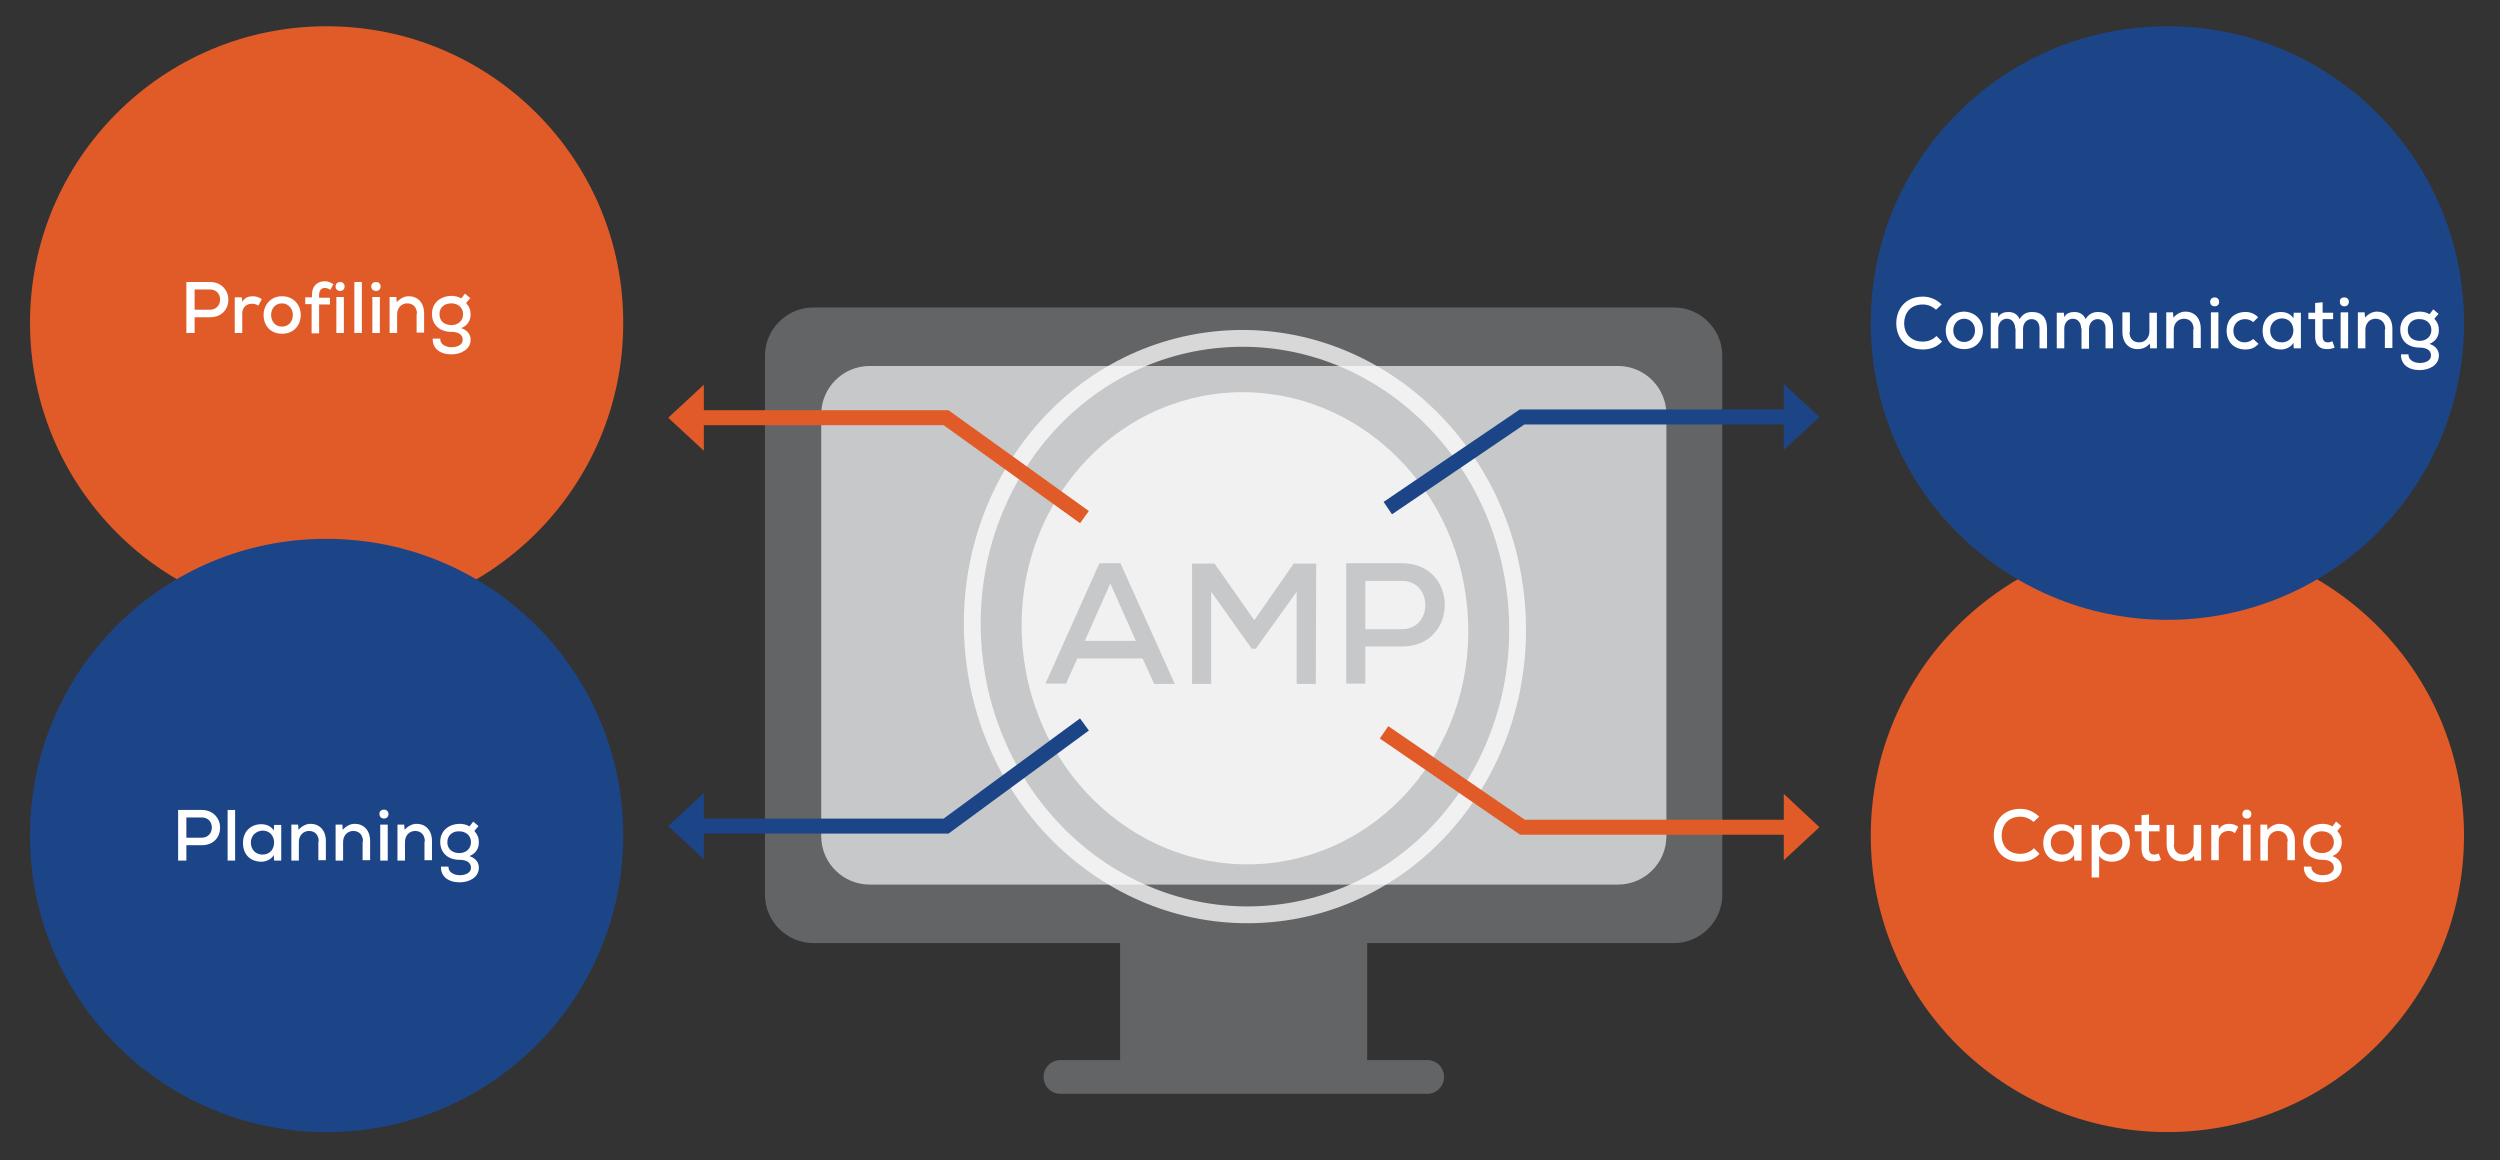 <?xml version="1.0" encoding="utf-8"?>
<!-- Generator: Adobe Illustrator 27.0.1, SVG Export Plug-In . SVG Version: 6.00 Build 0)  -->
<svg version="1.1" id="Layer_1" xmlns="http://www.w3.org/2000/svg" xmlns:xlink="http://www.w3.org/1999/xlink" x="0px" y="0px"
	 viewBox="0 0 666.7 309.4" style="enable-background:new 0 0 666.7 309.4;" xml:space="preserve">
<rect x="0" y="0" width="666.7" height="309.4" fill="#333333" stroke="none"/>
<style type="text/css">
	.st0{clip-path:url(#SVGID_00000015314755230218297360000005816799922299154826_);}
	.st1{clip-path:url(#SVGID_00000031921577763711016310000015720079253804857494_);fill:#636466;}
	.st2{clip-path:url(#SVGID_00000142174537195201331360000005879478293306933694_);fill:#C7C8CA;}
	.st3{clip-path:url(#SVGID_00000116216195434429469440000005567283652559129733_);fill:#636466;}
	.st4{clip-path:url(#SVGID_00000121999610545914564870000007553201459845623698_);fill:#636466;}
	.st5{clip-path:url(#SVGID_00000041264180433657101530000004641810230789179554_);fill:#E15B28;}
	.st6{clip-path:url(#SVGID_00000155858194299052204770000014634267803284778646_);fill:#E15B28;}
	.st7{clip-path:url(#SVGID_00000147186738301774592310000004776061477887138192_);fill:#1C4588;}
	.st8{fill:none;}
	.st9{enable-background:new    ;}
	.st10{fill:#FFFFFF;}
	.st11{clip-path:url(#SVGID_00000083052575790596400750000014061031469404864438_);enable-background:new    ;}
	.st12{clip-path:url(#SVGID_00000151542767745449474530000000394095494197465754_);enable-background:new    ;}
	.st13{clip-path:url(#SVGID_00000141422395402105369980000015175079938995706527_);}
	.st14{clip-path:url(#SVGID_00000137829172830017659100000007129969678871928466_);fill:#1C4588;}
	.st15{clip-path:url(#SVGID_00000013894729719798370370000017028250869343665283_);}
	.st16{opacity:0.75;clip-path:url(#SVGID_00000035510555530315505500000011644752347812697006_);}
	.st17{clip-path:url(#SVGID_00000162336511896917933530000002121904138063326651_);fill:none;stroke:#FFFFFF;stroke-width:4.484;}
	.st18{opacity:0.75;clip-path:url(#SVGID_00000064336609468650623110000016495531910788723129_);}
	.st19{clip-path:url(#SVGID_00000108278377411104119610000003803985254706007202_);fill:#FFFFFF;}
	.st20{clip-path:url(#SVGID_00000062162783278663462860000001041082329046968467_);fill:none;stroke:#E15B28;stroke-width:4;}
	.st21{clip-path:url(#SVGID_00000176739153572811869250000015993771079303249814_);fill:#E15B28;}
	.st22{clip-path:url(#SVGID_00000043441963716693955540000004905350873542430602_);fill:none;stroke:#E15B28;stroke-width:4;}
	.st23{clip-path:url(#SVGID_00000013184489747218459990000011144067051510032046_);fill:#E15B28;}
	.st24{clip-path:url(#SVGID_00000132068236176104030560000011902677615765167763_);fill:none;stroke:#1C4588;stroke-width:4;}
	.st25{clip-path:url(#SVGID_00000103960712451602844160000015197220299475500223_);fill:#1C4588;}
	.st26{clip-path:url(#SVGID_00000085954525205759317270000006082776027393326256_);fill:none;stroke:#1C4588;stroke-width:4;}
	.st27{clip-path:url(#SVGID_00000025400815250827802910000004767776239369985952_);fill:#1C4588;}
</style>
<g>
	<defs>
		<rect id="SVGID_1_" x="8" width="665.1" height="302.9"/>
	</defs>
	<clipPath id="SVGID_00000092419083780413117250000014374401878777545612_">
		<use xlink:href="#SVGID_1_"  style="overflow:visible;"/>
	</clipPath>
	<g style="clip-path:url(#SVGID_00000092419083780413117250000014374401878777545612_);">
		<g>
			<defs>
				<rect id="SVGID_00000018924556967453932380000000217767684570294415_" x="8" width="665.1" height="302.9"/>
			</defs>
			<clipPath id="SVGID_00000047757386654731574810000000498007021247415978_">
				<use xlink:href="#SVGID_00000018924556967453932380000000217767684570294415_"  style="overflow:visible;"/>
			</clipPath>
			<path style="clip-path:url(#SVGID_00000047757386654731574810000000498007021247415978_);fill:#636466;" d="M216.9,82
				c-7.1,0-12.9,5.8-12.9,12.9v143.7c0,7.1,5.8,12.9,12.9,12.9h229.5c7.1,0,12.9-5.8,12.9-12.9V94.9c0-7.1-5.8-12.9-12.9-12.9
				C446.5,82,216.9,82,216.9,82z"/>
		</g>
		<g>
			<defs>
				<rect id="SVGID_00000087378960961346751090000006853133216080396221_" x="8" width="665.1" height="302.9"/>
			</defs>
			<clipPath id="SVGID_00000085950694340832176250000006186981449584685963_">
				<use xlink:href="#SVGID_00000087378960961346751090000006853133216080396221_"  style="overflow:visible;"/>
			</clipPath>
			<path style="clip-path:url(#SVGID_00000085950694340832176250000006186981449584685963_);fill:#C7C8CA;" d="M231.9,97.6
				c-7.1,0-12.9,5.8-12.9,12.9V223c0,7.1,5.8,12.9,12.9,12.9h199.6c7.1,0,12.9-5.8,12.9-12.9V110.5c0-7.1-5.8-12.9-12.9-12.9
				L231.9,97.6L231.9,97.6z"/>
		</g>
		<g>
			<defs>
				<rect id="SVGID_00000125599609055605425780000011591440327737374627_" x="8" width="665.1" height="302.9"/>
			</defs>
			<clipPath id="SVGID_00000171719438232024836950000016717470713787468438_">
				<use xlink:href="#SVGID_00000125599609055605425780000011591440327737374627_"  style="overflow:visible;"/>
			</clipPath>
			<path style="clip-path:url(#SVGID_00000171719438232024836950000016717470713787468438_);fill:#636466;" d="M303.8,243.5
				c-2.8,0-5.1,2.3-5.1,5.1v33.3c0,2.8,2.3,5.1,5.1,5.1h55.7c2.9,0,5.1-2.3,5.1-5.1v-33.3c0-2.8-2.3-5.1-5.1-5.1L303.8,243.5
				L303.8,243.5z"/>
		</g>
		<g>
			<defs>
				<rect id="SVGID_00000134248400863770965560000009911401778696203424_" x="8" width="665.1" height="302.9"/>
			</defs>
			<clipPath id="SVGID_00000090987392616426692310000016615526311080893879_">
				<use xlink:href="#SVGID_00000134248400863770965560000009911401778696203424_"  style="overflow:visible;"/>
			</clipPath>
			<path style="clip-path:url(#SVGID_00000090987392616426692310000016615526311080893879_);fill:#636466;" d="M282.8,282.7
				c-2.5,0-4.5,2-4.5,4.5c0,2.5,2,4.5,4.5,4.5h97.8c2.5,0,4.5-2,4.5-4.5c0-2.5-2-4.5-4.5-4.5H282.8z"/>
		</g>
		<g>
			<defs>
				<rect id="SVGID_00000142137326204571238250000003091720923099477130_" x="8" width="665.1" height="302.9"/>
			</defs>
			<clipPath id="SVGID_00000067194486645873599920000013021136894439367560_">
				<use xlink:href="#SVGID_00000142137326204571238250000003091720923099477130_"  style="overflow:visible;"/>
			</clipPath>
			<path style="clip-path:url(#SVGID_00000067194486645873599920000013021136894439367560_);fill:#E15B28;" d="M578,301.9
				c43.7,0,79.1-35.4,79.1-79.1c0-43.7-35.4-79.1-79.1-79.1c-43.7,0-79.1,35.4-79.1,79.1C498.8,266.5,534.3,301.9,578,301.9"/>
		</g>
		<g>
			<defs>
				<rect id="SVGID_00000037688737530227712070000001254035045270273164_" x="8" width="665.1" height="302.9"/>
			</defs>
			<clipPath id="SVGID_00000102508679947400298770000004931047423624600219_">
				<use xlink:href="#SVGID_00000037688737530227712070000001254035045270273164_"  style="overflow:visible;"/>
			</clipPath>
			<path style="clip-path:url(#SVGID_00000102508679947400298770000004931047423624600219_);fill:#E15B28;" d="M87.1,165.3
				c43.7,0,79.1-35.4,79.1-79.1C166.3,42.4,130.8,7,87.1,7C43.4,7,8,42.4,8,86.1C8,129.8,43.4,165.3,87.1,165.3"/>
		</g>
		<g>
			<defs>
				<rect id="SVGID_00000072986119484543320190000009932915438716620467_" x="8" width="665.1" height="302.9"/>
			</defs>
			<clipPath id="SVGID_00000147177937057764119910000014168829947479215752_">
				<use xlink:href="#SVGID_00000072986119484543320190000009932915438716620467_"  style="overflow:visible;"/>
			</clipPath>
			<path style="clip-path:url(#SVGID_00000147177937057764119910000014168829947479215752_);fill:#1C4588;" d="M87.1,301.9
				c43.7,0,79.1-35.4,79.1-79.1c0-43.7-35.4-79.1-79.1-79.1C43.4,143.6,8,179,8,222.8C8,266.5,43.4,301.9,87.1,301.9"/>
		</g>
	</g>
</g>
<rect x="8" class="st8" width="665.1" height="302.9"/>
<g class="st9">
	<path class="st10" d="M51.9,88.8h-2.2V75.2l6.3,0c3.2,0,4.9,2.4,4.9,4.7c0,2.4-1.6,4.7-4.9,4.7h-4.1V88.8z M56,82.6
		c1.8,0,2.7-1.4,2.7-2.7c0-1.4-0.9-2.7-2.7-2.7h-4.1v5.4H56z"/>
</g>
<g class="st9">
	<path class="st10" d="M64.6,80.5c0.7-1.2,1.8-1.5,2.8-1.5c0.9,0,1.8,0.3,2.4,0.8l-0.9,1.7C68.4,81.2,68,81,67.2,81
		c-1.4,0-2.6,0.9-2.6,2.6v5.2h-2v-9.5h1.9L64.6,80.5z"/>
</g>
<g class="st9">
	<path class="st10" d="M80.2,84c0,2.8-1.9,5-5,5c-3,0-4.9-2.1-4.9-5c0-2.8,2-5,4.9-5C78.2,79,80.2,81.2,80.2,84z M72.3,84
		c0,1.7,1.1,3.1,2.9,3.1c1.8,0,2.9-1.4,2.9-3.1c0-1.7-1.2-3.1-2.9-3.1C73.4,80.9,72.3,82.3,72.3,84z"/>
</g>
<g class="st9">
	<path class="st10" d="M83.2,81.1h-1.8v-1.8h1.8v-0.7c0-2.4,1.5-3.6,3.4-3.6c0.8,0,1.6,0.3,2.3,0.8l-0.8,1.5
		c-0.5-0.3-0.9-0.5-1.5-0.5c-0.9,0-1.5,0.6-1.5,1.9v0.7h2.9v1.8h-2.9v7.7h-2V81.1z"/>
	<path class="st10" d="M90.7,75.2c0.6,0,1.2,0.4,1.2,1.2c0,0.8-0.6,1.2-1.2,1.2s-1.2-0.4-1.2-1.2C89.5,75.6,90.1,75.2,90.7,75.2z
		 M91.7,88.8h-2v-9.6h2V88.8z"/>
	<path class="st10" d="M96.5,88.8h-2V75.2h2V88.8z"/>
	<path class="st10" d="M100.3,75.2c0.6,0,1.2,0.4,1.2,1.2c0,0.8-0.6,1.2-1.2,1.2S99,77.2,99,76.4C99,75.6,99.6,75.2,100.3,75.2z
		 M101.3,88.8h-2v-9.6h2V88.8z"/>
	<path class="st10" d="M111.2,83.7c0-1.6-0.9-2.8-2.6-2.8c-1.6,0-2.7,1.3-2.7,2.9v5h-2v-9.6h1.8l0.1,1.4c0.9-1,2-1.6,3.2-1.6
		c2.3,0,4.1,1.6,4.1,4.6v5.1h-2V83.7z"/>
	<path class="st10" d="M125.4,79.5l-1.1,1.3c0.8,0.9,1.2,1.8,1.2,3c0,1.7-0.8,3-2.5,3.7c2,0.7,2.5,2,2.5,3.1c0,2.6-2.6,3.9-5.1,3.9
		c-3.1,0-5.1-1.6-5-4.2h2c-0.1,1.5,1.5,2.3,3,2.3c1.5,0,3-0.6,3-2s-1.2-2.1-3-2.1c-3.1,0-5.2-1.8-5.2-4.8c0-3.2,2.6-4.8,5.2-4.8
		c0.8,0,1.9,0.2,2.6,0.7l1-1.3L125.4,79.5z M117.2,83.8c0,1.9,1.4,2.9,3.2,2.9c1.8,0,3.1-1.2,3.1-2.9c0-1.9-1.5-2.9-3.1-2.9
		C118.7,80.9,117.2,81.8,117.2,83.8z"/>
</g>
<g>
	<defs>
		<rect id="SVGID_00000058580990435120578000000002099250809445220519_" x="8" width="665.1" height="302.9"/>
	</defs>
	<clipPath id="SVGID_00000005234068680820387150000016661006083991863723_">
		<use xlink:href="#SVGID_00000058580990435120578000000002099250809445220519_"  style="overflow:visible;"/>
	</clipPath>
	<g style="clip-path:url(#SVGID_00000005234068680820387150000016661006083991863723_);enable-background:new    ;">
		<path class="st10" d="M49.7,229.5h-2.2V216l6.3,0c3.2,0,4.9,2.4,4.9,4.7c0,2.4-1.6,4.7-4.9,4.7h-4.1V229.5z M53.8,223.4
			c1.8,0,2.7-1.4,2.7-2.7c0-1.4-0.9-2.7-2.7-2.7h-4.1v5.4H53.8z"/>
		<path class="st10" d="M62.7,229.5h-2V216h2V229.5z"/>
		<path class="st10" d="M75,220v9.5h-1.9l-0.1-1.5c-0.6,1.2-2.1,1.8-3.3,1.8c-2.8,0-4.9-1.8-4.9-5c0-3.2,2.2-5,4.9-5
			c1.4,0,2.7,0.6,3.3,1.7l0.1-1.5H75z M66.9,224.7c0,2,1.4,3.2,3.1,3.2c2.1,0,3.1-1.6,3.1-3.2c0-1.6-1-3.2-3.1-3.2
			C68.3,221.6,66.9,222.8,66.9,224.7z"/>
		<path class="st10" d="M85,224.4c0-1.6-0.9-2.8-2.6-2.8c-1.6,0-2.7,1.3-2.7,2.9v5h-2v-9.6h1.8l0.1,1.4c0.9-1,2-1.6,3.2-1.6
			c2.3,0,4.1,1.6,4.1,4.6v5.1h-2V224.4z"/>
		<path class="st10" d="M96.8,224.4c0-1.6-0.9-2.8-2.6-2.8c-1.6,0-2.7,1.3-2.7,2.9v5h-2v-9.6h1.8l0.1,1.4c0.9-1,2-1.6,3.2-1.6
			c2.3,0,4.1,1.6,4.1,4.6v5.1h-2V224.4z"/>
		<path class="st10" d="M102.4,215.9c0.6,0,1.2,0.4,1.2,1.2c0,0.8-0.6,1.2-1.2,1.2s-1.2-0.4-1.2-1.2
			C101.1,216.3,101.8,215.9,102.4,215.9z M103.4,229.5h-2v-9.6h2V229.5z"/>
		<path class="st10" d="M113.3,224.4c0-1.6-0.9-2.8-2.6-2.8c-1.6,0-2.7,1.3-2.7,2.9v5h-2v-9.6h1.8l0.1,1.4c0.9-1,2-1.6,3.2-1.6
			c2.3,0,4.1,1.6,4.1,4.6v5.1h-2V224.4z"/>
		<path class="st10" d="M127.6,220.3l-1.1,1.3c0.8,0.9,1.2,1.8,1.2,3c0,1.7-0.8,3-2.5,3.7c2,0.7,2.5,2,2.5,3.1
			c0,2.6-2.6,3.9-5.1,3.9c-3.1,0-5.1-1.6-5-4.2h2c-0.1,1.5,1.5,2.3,3,2.3c1.5,0,3-0.6,3-2s-1.2-2.1-3-2.1c-3.1,0-5.2-1.8-5.2-4.8
			c0-3.2,2.6-4.8,5.2-4.8c0.8,0,1.9,0.2,2.6,0.7l1-1.3L127.6,220.3z M119.3,224.6c0,1.9,1.4,2.9,3.2,2.9c1.8,0,3.1-1.2,3.1-2.9
			c0-1.9-1.5-2.9-3.1-2.9C120.9,221.6,119.3,222.6,119.3,224.6z"/>
	</g>
</g>
<g>
	<defs>
		<rect id="SVGID_00000048490310512710478400000001775905942374916773_" x="8" width="665.1" height="302.9"/>
	</defs>
	<clipPath id="SVGID_00000173861474302841384720000014472498502103902383_">
		<use xlink:href="#SVGID_00000048490310512710478400000001775905942374916773_"  style="overflow:visible;"/>
	</clipPath>
	<g style="clip-path:url(#SVGID_00000173861474302841384720000014472498502103902383_);enable-background:new    ;">
		<path class="st10" d="M538.8,229.8c-4.9,0-7.1-3.4-7.1-7c0-3.6,2.3-7.1,7.1-7.1c1.8,0,3.6,0.7,5,2.1l-1.5,1.4
			c-1-0.9-2.2-1.4-3.5-1.4c-3.5,0-5,2.5-5,5c0,2.5,1.5,4.9,5,4.9c1.3,0,2.7-0.5,3.6-1.5l1.5,1.5
			C542.5,229.2,540.7,229.8,538.8,229.8z"/>
	</g>
	<g style="clip-path:url(#SVGID_00000173861474302841384720000014472498502103902383_);enable-background:new    ;">
		<path class="st10" d="M555.1,220v9.5h-1.9l-0.1-1.5c-0.6,1.2-2.1,1.8-3.3,1.8c-2.8,0-4.9-1.8-4.9-5c0-3.2,2.2-5,4.9-5
			c1.4,0,2.7,0.6,3.3,1.7l0.1-1.5H555.1z M546.9,224.7c0,2,1.4,3.2,3.1,3.2c2.1,0,3.1-1.6,3.1-3.2c0-1.6-1-3.2-3.1-3.2
			C548.3,221.6,546.9,222.8,546.9,224.7z"/>
	</g>
	<g style="clip-path:url(#SVGID_00000173861474302841384720000014472498502103902383_);enable-background:new    ;">
		<path class="st10" d="M557.8,220h1.9l0.1,1.5c0.8-1.2,2.1-1.7,3.4-1.7c2.9,0,4.8,2.1,4.8,5c0,2.9-1.9,5-4.8,5
			c-1.2,0-2.7-0.4-3.4-1.6v5.8h-2V220z M566,224.8c0-1.8-1.2-3-3-3c-1.8,0-3,1.3-3,3s1.2,3.1,3,3.1C564.7,227.8,566,226.5,566,224.8
			z"/>
	</g>
	<g style="clip-path:url(#SVGID_00000173861474302841384720000014472498502103902383_);enable-background:new    ;">
		<path class="st10" d="M573.1,220h2.8v1.7h-2.8v4.6c0,1,0.4,1.6,1.4,1.6c0.4,0,0.8-0.1,1.2-0.3l0.6,1.7c-0.7,0.3-1.3,0.4-2.1,0.4
			c-2,0-3.1-1.2-3.1-3.4v-4.6h-1.8V220h1.8v-2.6l2-0.2V220z"/>
		<path class="st10" d="M579.7,225.2c0,1.6,0.9,2.7,2.6,2.7c1.6,0,2.7-1.3,2.7-2.9v-5h2v9.5h-1.8l-0.1-1.3c-0.9,1.1-2,1.5-3.3,1.5
			c-2.3,0-4-1.7-4-4.6V220h2V225.2z"/>
		<path class="st10" d="M591.7,221.2c0.7-1.2,1.8-1.5,2.8-1.5c0.9,0,1.8,0.3,2.4,0.8l-0.9,1.7c-0.5-0.4-0.9-0.6-1.7-0.6
			c-1.4,0-2.6,0.9-2.6,2.6v5.2h-2V220h1.9L591.7,221.2z"/>
		<path class="st10" d="M599.2,215.9c0.6,0,1.2,0.4,1.2,1.2c0,0.8-0.6,1.2-1.2,1.2c-0.6,0-1.2-0.4-1.2-1.2
			C598,216.3,598.6,215.9,599.2,215.9z M600.2,229.5h-2v-9.6h2V229.5z"/>
		<path class="st10" d="M610.1,224.4c0-1.6-0.9-2.8-2.6-2.8c-1.6,0-2.7,1.3-2.7,2.9v5h-2v-9.6h1.8l0.1,1.4c0.9-1,2-1.6,3.2-1.6
			c2.3,0,4.1,1.6,4.1,4.6v5.1h-2V224.4z"/>
		<path class="st10" d="M624.4,220.3l-1.1,1.3c0.8,0.9,1.2,1.8,1.2,3c0,1.7-0.8,3-2.5,3.7c2,0.7,2.5,2,2.5,3.1
			c0,2.6-2.6,3.9-5.1,3.9c-3.1,0-5.1-1.6-5-4.2h2c-0.1,1.5,1.5,2.3,3,2.3c1.5,0,3-0.6,3-2s-1.2-2.1-3-2.1c-3.1,0-5.2-1.8-5.2-4.8
			c0-3.2,2.6-4.8,5.2-4.8c0.8,0,1.9,0.2,2.6,0.7l1-1.3L624.4,220.3z M616.1,224.6c0,1.9,1.4,2.9,3.2,2.9c1.8,0,3.1-1.2,3.1-2.9
			c0-1.9-1.5-2.9-3.1-2.9C617.7,221.6,616.1,222.6,616.1,224.6z"/>
	</g>
</g>
<g>
	<defs>
		<rect id="SVGID_00000097474239329170784690000016603211409694692736_" x="8" width="665.1" height="302.9"/>
	</defs>
	<clipPath id="SVGID_00000183939200561410627540000015444400555663325116_">
		<use xlink:href="#SVGID_00000097474239329170784690000016603211409694692736_"  style="overflow:visible;"/>
	</clipPath>
	<g style="clip-path:url(#SVGID_00000183939200561410627540000015444400555663325116_);">
		<g>
			<defs>
				<rect id="SVGID_00000163778443879192090700000007740234364796580028_" x="8" width="665.1" height="302.9"/>
			</defs>
			<clipPath id="SVGID_00000036236072015831136410000005770466735329208962_">
				<use xlink:href="#SVGID_00000163778443879192090700000007740234364796580028_"  style="overflow:visible;"/>
			</clipPath>
			<path style="clip-path:url(#SVGID_00000036236072015831136410000005770466735329208962_);fill:#1C4588;" d="M578,165.3
				c43.7,0,79.1-35.4,79.1-79.1C657.1,42.4,621.7,7,578,7c-43.7,0-79.1,35.4-79.1,79.1C498.8,129.8,534.3,165.3,578,165.3"/>
		</g>
	</g>
</g>
<rect x="8" class="st8" width="665.1" height="302.9"/>
<g class="st9">
	<path class="st10" d="M512.8,93.2c-4.9,0-7.1-3.4-7.1-7c0-3.6,2.3-7.1,7.1-7.1c1.8,0,3.6,0.7,5,2.1l-1.5,1.4
		c-1-0.9-2.2-1.4-3.5-1.4c-3.5,0-5,2.5-5,5c0,2.5,1.5,4.9,5,4.9c1.3,0,2.7-0.5,3.6-1.5l1.5,1.5C516.5,92.6,514.7,93.2,512.8,93.2z"
		/>
</g>
<g class="st9">
	<path class="st10" d="M528.8,88.1c0,2.8-1.9,5-5,5c-3,0-4.9-2.1-4.9-5c0-2.8,2-5,4.9-5C526.8,83.2,528.8,85.4,528.8,88.1z
		 M520.9,88.1c0,1.7,1.1,3.1,2.9,3.1c1.8,0,2.9-1.4,2.9-3.1c0-1.7-1.2-3.1-2.9-3.1C522,85,520.9,86.5,520.9,88.1z"/>
	<path class="st10" d="M537.4,87.6c0-1.4-0.8-2.6-2.2-2.6c-1.4,0-2.3,1.2-2.3,2.6v5.3h-2v-9.5h1.9l0.1,1.2c0.5-1.1,1.7-1.4,2.7-1.4
		c1.2,0,2.4,0.5,3,1.9c0.8-1.4,2-1.9,3.3-1.9c2.7,0,4,1.6,4,4.4v5.3h-2v-5.3c0-1.4-0.7-2.5-2.1-2.5c-1.4,0-2.3,1.2-2.3,2.6v5.3h-2
		V87.6z"/>
	<path class="st10" d="M555,87.6c0-1.4-0.8-2.6-2.2-2.6c-1.4,0-2.3,1.2-2.3,2.6v5.3h-2v-9.5h1.9l0.1,1.2c0.5-1.1,1.7-1.4,2.7-1.4
		c1.2,0,2.4,0.5,3,1.9c0.8-1.4,2-1.9,3.3-1.9c2.7,0,4,1.6,4,4.4v5.3h-2v-5.3c0-1.4-0.7-2.5-2.1-2.5c-1.4,0-2.3,1.2-2.3,2.6v5.3h-2
		V87.6z"/>
	<path class="st10" d="M567.9,88.6c0,1.6,0.9,2.7,2.6,2.7c1.6,0,2.7-1.3,2.7-2.9v-5h2v9.5h-1.8l-0.1-1.3c-0.9,1.1-2,1.5-3.3,1.5
		c-2.3,0-4-1.7-4-4.6v-5.2h2V88.6z"/>
	<path class="st10" d="M585,87.8c0-1.6-0.9-2.8-2.6-2.8c-1.6,0-2.7,1.3-2.7,2.9v5h-2v-9.6h1.8l0.1,1.4c0.9-1,2-1.6,3.2-1.6
		c2.3,0,4.1,1.6,4.1,4.6v5.1h-2V87.8z"/>
	<path class="st10" d="M590.6,79.3c0.6,0,1.2,0.4,1.2,1.2c0,0.8-0.6,1.2-1.2,1.2c-0.6,0-1.2-0.4-1.2-1.2
		C589.4,79.7,590,79.3,590.6,79.3z M591.6,92.9h-2v-9.6h2V92.9z"/>
</g>
<g class="st9">
	<path class="st10" d="M598.8,93.2c-2.7,0-5-1.7-5-5c0-3.3,2.3-5,5-5c1.3,0,2.4,0.4,3.4,1.4l-1.3,1.3c-0.6-0.5-1.4-0.8-2.2-0.8
		c-1.7,0-3.1,1.2-3.1,3.1c0,2,1.4,3.1,3,3.1c0.8,0,1.6-0.3,2.3-0.9l1.4,1.3C601.3,92.8,600.2,93.2,598.8,93.2z"/>
</g>
<g class="st9">
	<path class="st10" d="M613.6,83.4v9.5h-1.9l-0.1-1.5c-0.6,1.2-2.1,1.8-3.3,1.8c-2.8,0-4.9-1.8-4.9-5c0-3.2,2.2-5,4.9-5
		c1.4,0,2.7,0.6,3.3,1.7l0.1-1.5H613.6z M605.4,88.1c0,2,1.4,3.2,3.1,3.2c2.1,0,3.1-1.6,3.1-3.2c0-1.6-1-3.2-3.1-3.2
		C606.8,85,605.4,86.2,605.4,88.1z"/>
	<path class="st10" d="M619.4,83.4h2.8v1.7h-2.8v4.6c0,1,0.4,1.6,1.4,1.6c0.4,0,0.8-0.1,1.2-0.3l0.6,1.7c-0.7,0.3-1.3,0.4-2.1,0.4
		c-2,0-3.1-1.2-3.1-3.4v-4.6h-1.8v-1.7h1.8v-2.6l2-0.2V83.4z"/>
	<path class="st10" d="M625.2,79.3c0.6,0,1.2,0.4,1.2,1.2c0,0.8-0.6,1.2-1.2,1.2c-0.6,0-1.2-0.4-1.2-1.2
		C623.9,79.7,624.5,79.3,625.2,79.3z M626.2,92.9h-2v-9.6h2V92.9z"/>
	<path class="st10" d="M636.1,87.8c0-1.6-0.9-2.8-2.6-2.8c-1.6,0-2.7,1.3-2.7,2.9v5h-2v-9.6h1.8l0.1,1.4c0.9-1,2-1.6,3.2-1.6
		c2.3,0,4.1,1.6,4.1,4.6v5.1h-2V87.8z"/>
	<path class="st10" d="M650.3,83.7l-1.1,1.3c0.8,0.9,1.2,1.8,1.2,3c0,1.7-0.8,3-2.5,3.7c2,0.7,2.5,2,2.5,3.1c0,2.6-2.6,3.9-5.1,3.9
		c-3.1,0-5.1-1.6-5-4.2h2c-0.1,1.5,1.5,2.3,3,2.3c1.5,0,3-0.6,3-2s-1.2-2.1-3-2.1c-3.1,0-5.2-1.8-5.2-4.8c0-3.2,2.6-4.8,5.2-4.8
		c0.8,0,1.9,0.2,2.6,0.7l1-1.3L650.3,83.7z M642.1,88c0,1.9,1.4,2.9,3.2,2.9c1.8,0,3.1-1.2,3.1-2.9c0-1.9-1.5-2.9-3.1-2.9
		C643.6,85,642.1,86,642.1,88z"/>
</g>
<g>
	<defs>
		<rect id="SVGID_00000155844408673655659380000013138326988675426177_" x="8" width="665.1" height="302.9"/>
	</defs>
	<clipPath id="SVGID_00000067917219288620997810000015882585316846729646_">
		<use xlink:href="#SVGID_00000155844408673655659380000013138326988675426177_"  style="overflow:visible;"/>
	</clipPath>
	<g style="clip-path:url(#SVGID_00000067917219288620997810000015882585316846729646_);">
		<g>
			<defs>
				<rect id="SVGID_00000023260410674815983150000002066409301648795029_" x="8" width="665.1" height="302.9"/>
			</defs>
			<clipPath id="SVGID_00000161602808321652407950000015387844935939931552_">
				<use xlink:href="#SVGID_00000023260410674815983150000002066409301648795029_"  style="overflow:visible;"/>
			</clipPath>
			<g style="opacity:0.75;clip-path:url(#SVGID_00000161602808321652407950000015387844935939931552_);">
				<g>
					<g>
						<defs>
							<rect id="SVGID_00000163776114378665667870000002119758181821102237_" x="240.9" y="74" width="181.7" height="180.2"/>
						</defs>
						<clipPath id="SVGID_00000044887545446028606910000005943034118935844780_">
							<use xlink:href="#SVGID_00000163776114378665667870000002119758181821102237_"  style="overflow:visible;"/>
						</clipPath>
						
							<path style="clip-path:url(#SVGID_00000044887545446028606910000005943034118935844780_);fill:none;stroke:#FFFFFF;stroke-width:4.484;" d="
							M338.7,243.7c40-3.5,69.4-40.6,65.7-82.9S365.3,87,325.3,90.5s-69.4,40.6-65.7,82.9C263.3,215.7,298.7,247.2,338.7,243.7z"/>
					</g>
				</g>
			</g>
		</g>
		<g>
			<defs>
				<rect id="SVGID_00000170268188030113169820000003068310686054837427_" x="8" width="665.1" height="302.9"/>
			</defs>
			<clipPath id="SVGID_00000036936233622353746140000007273112560231615927_">
				<use xlink:href="#SVGID_00000170268188030113169820000003068310686054837427_"  style="overflow:visible;"/>
			</clipPath>
			<g style="opacity:0.75;clip-path:url(#SVGID_00000036936233622353746140000007273112560231615927_);">
				<g>
					<g>
						<defs>
							<rect id="SVGID_00000080888196097135367510000013249283713635139515_" x="257.6" y="91.9" width="148.3" height="145.4"/>
						</defs>
						<clipPath id="SVGID_00000001624306720007966490000008082979398514663573_">
							<use xlink:href="#SVGID_00000080888196097135367510000013249283713635139515_"  style="overflow:visible;"/>
						</clipPath>
						<path style="clip-path:url(#SVGID_00000001624306720007966490000008082979398514663573_);fill:#FFFFFF;" d="M289.3,170.9h13.6
							l-6.8-15.3L289.3,170.9z M380.1,161.4c0-3.3-2.1-6.5-6.3-6.5h-9.7v12.9h9.7C378,167.8,380.1,164.6,380.1,161.4 M385.3,161.3
							c0,5.6-3.9,11.2-11.5,11.1h-9.7v9.9h-5.1v-32.1l14.9,0C381.5,150.2,385.3,155.8,385.3,161.3 M350.9,182.4h-5.1v-24.6
							l-10.9,15.2h-1.1l-10.8-15.2v24.6h-5.1v-32.1h6l10.6,15.1l10.5-15.1h6L350.9,182.4L350.9,182.4z M313.3,182.4h-5.5l-3.1-6.8
							h-17.4l-3,6.7h-5.5l14.4-32.1h5.6L313.3,182.4z M391.3,162.4c-3-34.7-32-60.4-64.8-57.6c-32.8,2.9-56.9,33.3-53.8,67.9
							s32,60.4,64.8,57.6C370.3,227.4,394.4,197,391.3,162.4"/>
					</g>
				</g>
			</g>
		</g>
	</g>
</g>
<g>
	<defs>
		<rect id="SVGID_00000172440105073192436780000005287295702216754877_" x="8" width="665.1" height="302.9"/>
	</defs>
	<clipPath id="SVGID_00000162344504050975163610000014741938357039788462_">
		<use xlink:href="#SVGID_00000172440105073192436780000005287295702216754877_"  style="overflow:visible;"/>
	</clipPath>
	
		<polyline style="clip-path:url(#SVGID_00000162344504050975163610000014741938357039788462_);fill:none;stroke:#E15B28;stroke-width:4;" points="
		184.2,111.4 252.3,111.4 289.2,137.9 	"/>
</g>
<g>
	<defs>
		<rect id="SVGID_00000168115112657040467310000012938798824361151655_" x="8" width="665.1" height="302.9"/>
	</defs>
	<clipPath id="SVGID_00000064352918964983380060000010954494267365284486_">
		<use xlink:href="#SVGID_00000168115112657040467310000012938798824361151655_"  style="overflow:visible;"/>
	</clipPath>
	<polygon style="clip-path:url(#SVGID_00000064352918964983380060000010954494267365284486_);fill:#E15B28;" points="178.2,111.4 
		187.7,120.2 187.7,102.6 	"/>
</g>
<g>
	<defs>
		<rect id="SVGID_00000134224523011361824390000005563033186894464386_" x="8" width="665.1" height="302.9"/>
	</defs>
	<clipPath id="SVGID_00000181045197232197723710000005148925458109651592_">
		<use xlink:href="#SVGID_00000134224523011361824390000005563033186894464386_"  style="overflow:visible;"/>
	</clipPath>
	
		<polyline style="clip-path:url(#SVGID_00000181045197232197723710000005148925458109651592_);fill:none;stroke:#E15B28;stroke-width:4;" points="
		369.1,195.3 406,220.6 479.2,220.6 	"/>
</g>
<g>
	<defs>
		<rect id="SVGID_00000123436742029595183660000016919965811232931509_" x="8" width="665.1" height="302.9"/>
	</defs>
	<clipPath id="SVGID_00000142160844759365598800000008031614836088095414_">
		<use xlink:href="#SVGID_00000123436742029595183660000016919965811232931509_"  style="overflow:visible;"/>
	</clipPath>
	<polygon style="clip-path:url(#SVGID_00000142160844759365598800000008031614836088095414_);fill:#E15B28;" points="485.2,220.6 
		475.7,211.7 475.7,229.4 	"/>
</g>
<g>
	<defs>
		<rect id="SVGID_00000063628909932270065010000014385130853871586490_" x="8" width="665.1" height="302.9"/>
	</defs>
	<clipPath id="SVGID_00000015344584961686207720000007400562421393838472_">
		<use xlink:href="#SVGID_00000063628909932270065010000014385130853871586490_"  style="overflow:visible;"/>
	</clipPath>
	
		<polyline style="clip-path:url(#SVGID_00000015344584961686207720000007400562421393838472_);fill:none;stroke:#1C4588;stroke-width:4;" points="
		184.2,220.3 252.3,220.3 289.2,193.2 	"/>
</g>
<g>
	<defs>
		<rect id="SVGID_00000121974670574756616000000000912044031864697484_" x="8" width="665.1" height="302.9"/>
	</defs>
	<clipPath id="SVGID_00000034068454387575569360000001449010401549406373_">
		<use xlink:href="#SVGID_00000121974670574756616000000000912044031864697484_"  style="overflow:visible;"/>
	</clipPath>
	<polygon style="clip-path:url(#SVGID_00000034068454387575569360000001449010401549406373_);fill:#1C4588;" points="178.2,220.3 
		187.7,211.5 187.7,229.1 	"/>
</g>
<g>
	<defs>
		<rect id="SVGID_00000003070073829041442300000004388963592645342098_" x="8" width="665.1" height="302.9"/>
	</defs>
	<clipPath id="SVGID_00000087412720248478910100000006231105248793380771_">
		<use xlink:href="#SVGID_00000003070073829041442300000004388963592645342098_"  style="overflow:visible;"/>
	</clipPath>
	
		<polyline style="clip-path:url(#SVGID_00000087412720248478910100000006231105248793380771_);fill:none;stroke:#1C4588;stroke-width:4;" points="
		370.1,135.5 405.9,111.2 479.2,111.2 	"/>
</g>
<g>
	<defs>
		<rect id="SVGID_00000121970137028321610480000016494242193057811128_" x="8" width="665.1" height="302.9"/>
	</defs>
	<clipPath id="SVGID_00000016765597157879421190000012637891480207077790_">
		<use xlink:href="#SVGID_00000121970137028321610480000016494242193057811128_"  style="overflow:visible;"/>
	</clipPath>
	<polygon style="clip-path:url(#SVGID_00000016765597157879421190000012637891480207077790_);fill:#1C4588;" points="485.2,111.2 
		475.7,120 475.7,102.4 	"/>
</g>
</svg>
